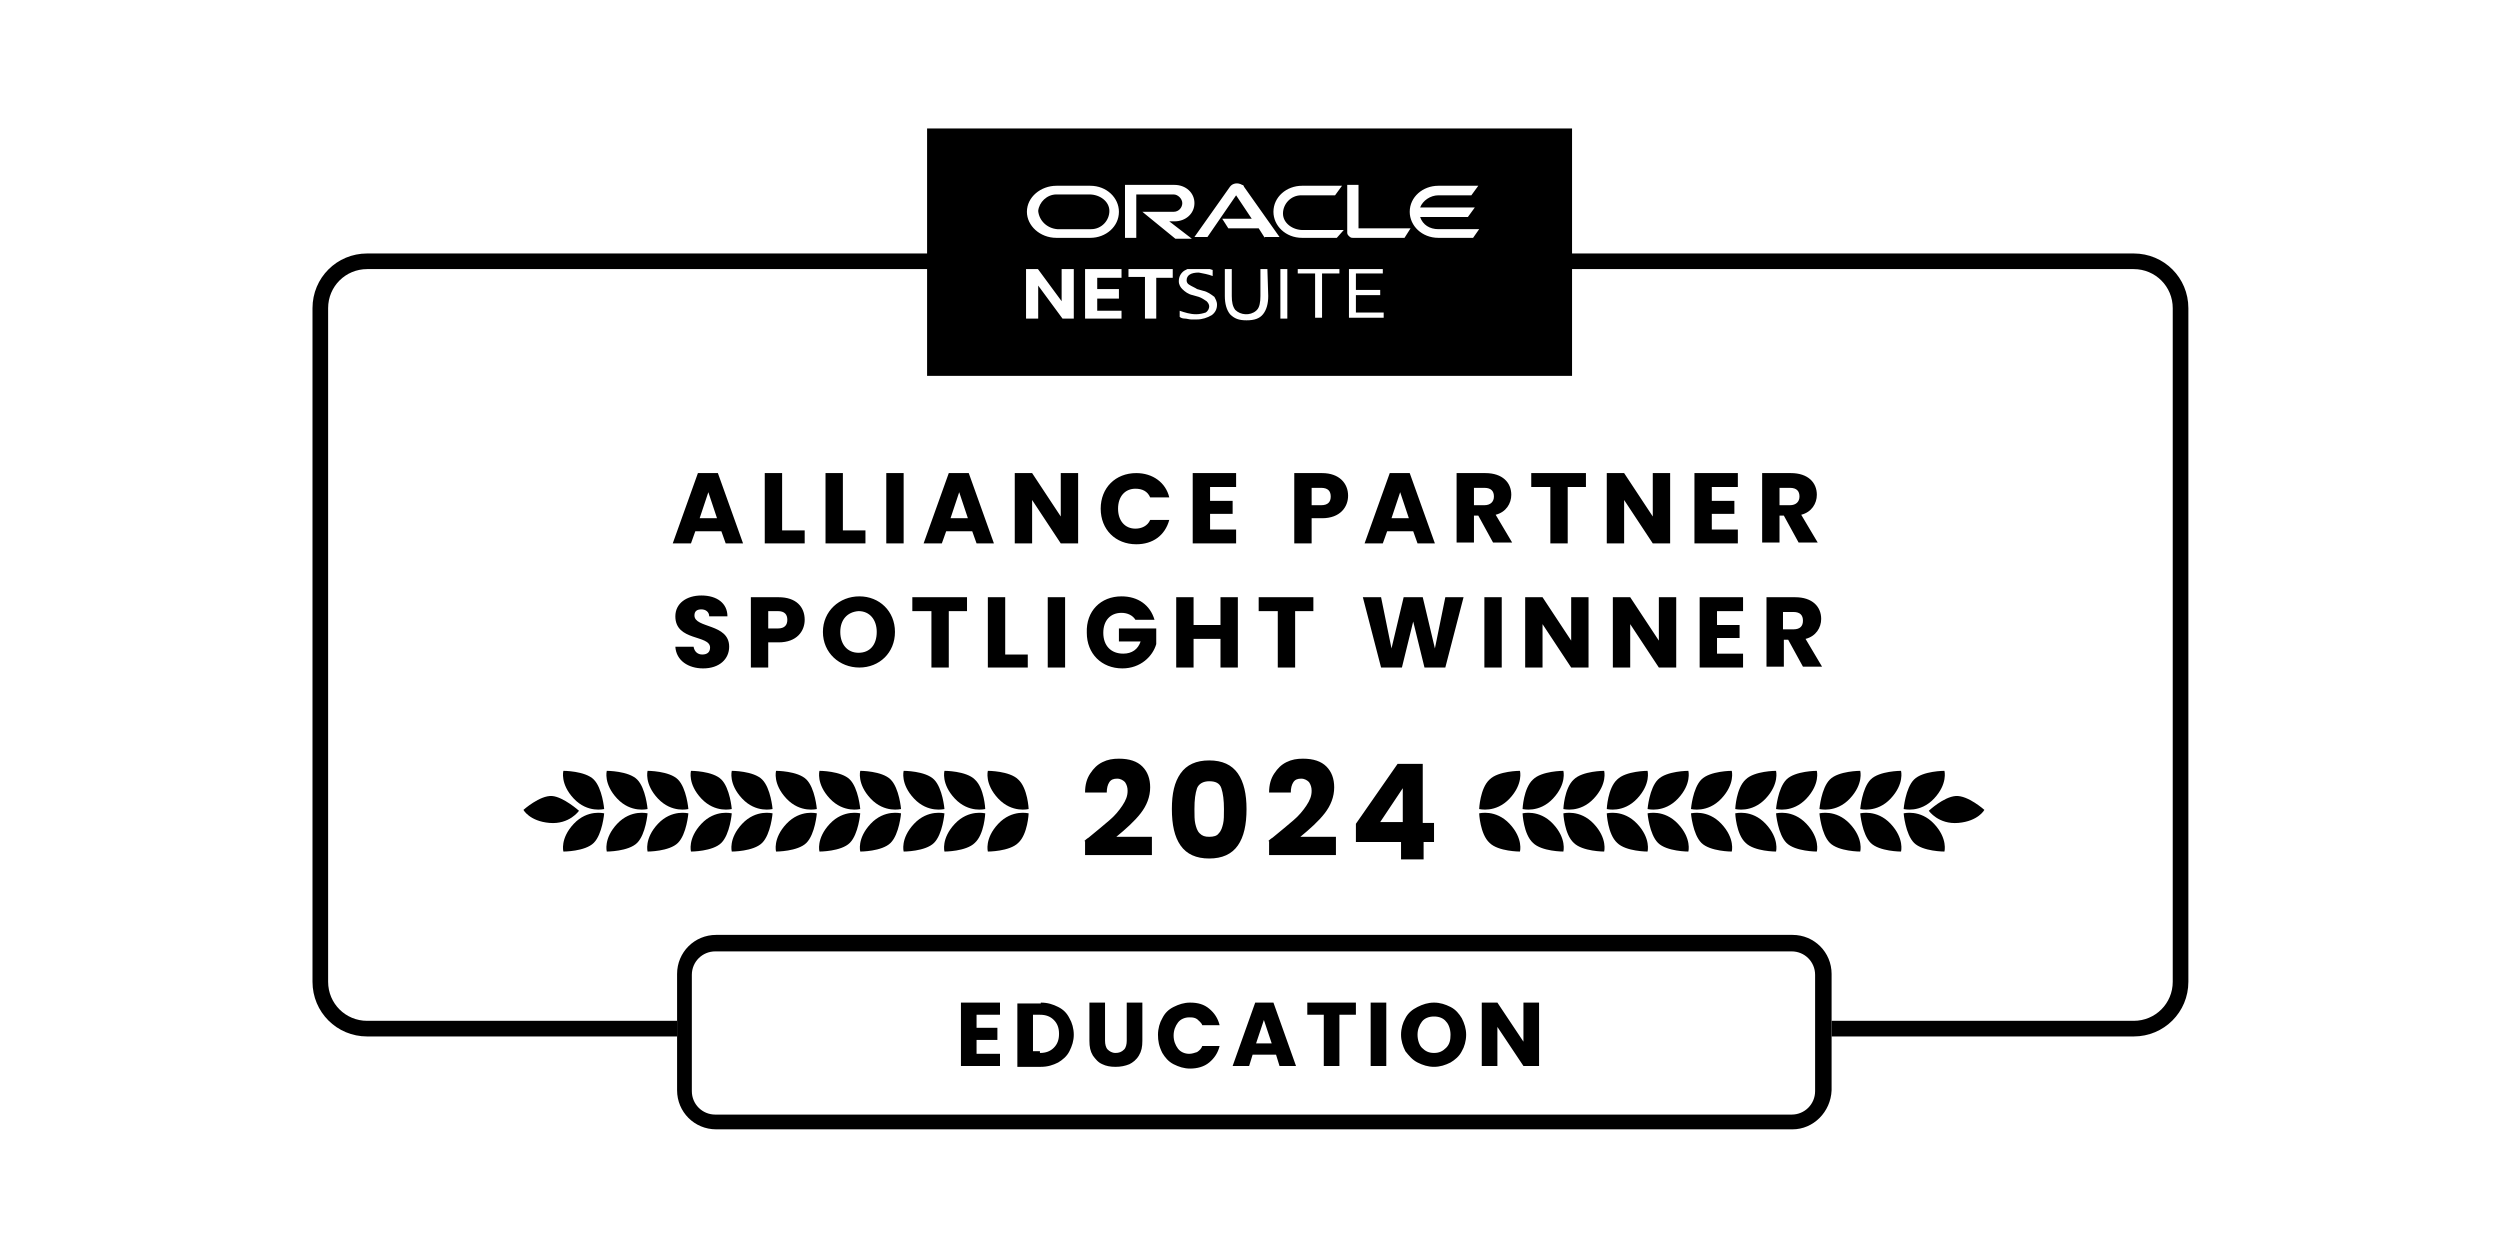 <svg xmlns="http://www.w3.org/2000/svg" xmlns:xlink="http://www.w3.org/1999/xlink" id="Layer_1" x="0px" y="0px" viewBox="0 0 288 144" style="enable-background:new 0 0 288 144;" xml:space="preserve"><style type="text/css">	.st0{fill-rule:evenodd;clip-rule:evenodd;}	.st1{clip-path:url(#SVGID_00000014594852157639430130000012360031246206135444_);}</style><g>	<path d="M83.6,62.6l-0.5-1.4h-3l-0.5,1.4h-2.1l2.9-8.1h2.3l2.9,8.1H83.6z M82.6,59.7l-1-3l-1,3H82.6z M88.1,54.5h2v6.6h2.6v1.5  h-4.6V54.5z M95.1,54.5h2v6.6h2.6v1.5h-4.6V54.5z M102.1,62.6v-8.1h2v8.1H102.1z M112.5,62.6l-0.5-1.4h-3l-0.5,1.4h-2.1l2.9-8.1  h2.3l2.9,8.1H112.5z M111.5,59.7l-1-3l-1,3H111.5z M122.2,54.5h2v8.1h-2l-3.3-5v5h-2v-8.1h2l3.3,5V54.5z M126.8,58.6  c0-2.4,1.7-4.1,4.1-4.1c1.9,0,3.4,1.1,3.8,2.8h-2.2c-0.3-0.7-0.9-1-1.7-1c-1.2,0-2,0.9-2,2.3c0,1.4,0.8,2.3,2,2.3  c0.7,0,1.4-0.3,1.7-1h2.2c-0.5,1.8-1.9,2.8-3.8,2.8C128.5,62.7,126.8,61,126.8,58.6z M142.4,54.5v1.6h-3v1.6h2.6v1.5h-2.6V61h3v1.6  h-5v-8.1H142.4z M151.1,58.2h1.1c0.8,0,1.1-0.4,1.1-1c0-0.6-0.3-1-1.1-1h-1.1V58.2z M155.3,57.1c0,1.3-0.9,2.6-3,2.6h-1.2v2.9h-2  v-8.1h3.2C154.3,54.5,155.3,55.7,155.3,57.1z M163.3,62.6l-0.5-1.4h-3l-0.5,1.4h-2.1l2.9-8.1h2.3l2.9,8.1H163.3z M162.3,59.7l-1-3  l-1,3H162.3z M172.1,57.2c0-0.6-0.3-1-1.1-1h-1.2v2h1.2C171.7,58.2,172.1,57.8,172.1,57.2z M167.8,54.5h3.3c2,0,3,1.1,3,2.5  c0,1-0.6,2-1.8,2.3l1.9,3.2h-2.2l-1.7-3.1h-0.5v3.1h-2V54.5z M176.4,56.1v-1.6h6.3v1.6h-2.1v6.5h-2v-6.5H176.4z M190.4,54.5h2v8.1  h-2l-3.3-5v5h-2v-8.1h2l3.3,5V54.5z M200.2,54.5v1.6h-3v1.6h2.6v1.5h-2.6V61h3v1.6h-5v-8.1H200.2z M207.3,57.2c0-0.6-0.3-1-1.1-1  H205v2h1.2C206.9,58.2,207.3,57.8,207.3,57.2z M203,54.5h3.3c2,0,3,1.1,3,2.5c0,1-0.6,2-1.8,2.3l1.9,3.2h-2.2l-1.7-3.1H205v3.1h-2  V54.5z"></path>	<path d="M124.9,96.9c0.3-0.3,0.5-0.4,0.5-0.4c1-0.8,1.8-1.5,2.4-2c0.6-0.5,1.1-1.1,1.5-1.7c0.4-0.6,0.6-1.1,0.6-1.7  c0-0.4-0.1-0.7-0.3-1c-0.2-0.2-0.5-0.4-0.9-0.4c-0.4,0-0.7,0.1-0.9,0.4c-0.2,0.3-0.3,0.7-0.3,1.2h-2.5c0-0.9,0.2-1.6,0.6-2.2  c0.4-0.6,0.8-1,1.4-1.3c0.6-0.3,1.2-0.4,1.9-0.4c1.2,0,2.1,0.3,2.7,0.9c0.6,0.6,0.9,1.4,0.9,2.4c0,1.1-0.4,2.1-1.1,3  c-0.7,0.9-1.7,1.8-2.8,2.7h4.1v2.1h-7.7V96.9z M135,93.2c0-1.8,0.3-3.1,1-4.1c0.7-1,1.8-1.5,3.3-1.5c1.5,0,2.6,0.5,3.3,1.5  c0.7,1,1,2.4,1,4.1c0,1.8-0.3,3.2-1,4.2c-0.7,1-1.8,1.5-3.3,1.5c-1.5,0-2.6-0.5-3.3-1.5C135.3,96.4,135,95,135,93.2z M141,93.2  c0-1-0.1-1.8-0.3-2.4c-0.2-0.6-0.7-0.8-1.4-0.8c-0.7,0-1.2,0.3-1.4,0.8c-0.2,0.6-0.3,1.3-0.3,2.4c0,0.7,0,1.3,0.1,1.7  c0.1,0.4,0.2,0.8,0.5,1.1c0.3,0.3,0.6,0.4,1.1,0.4c0.5,0,0.9-0.1,1.1-0.4c0.3-0.3,0.4-0.7,0.5-1.1C141,94.5,141,93.9,141,93.2z   M146.1,96.9c0.3-0.3,0.5-0.4,0.5-0.4c1-0.8,1.8-1.5,2.4-2c0.6-0.5,1.1-1.1,1.5-1.7c0.4-0.6,0.6-1.1,0.6-1.7c0-0.4-0.1-0.7-0.3-1  c-0.2-0.2-0.5-0.4-0.9-0.4c-0.4,0-0.7,0.1-0.9,0.4c-0.2,0.3-0.3,0.7-0.3,1.2h-2.5c0-0.9,0.2-1.6,0.6-2.2c0.4-0.6,0.8-1,1.4-1.3  c0.6-0.3,1.2-0.4,1.9-0.4c1.2,0,2.1,0.3,2.7,0.9c0.6,0.6,0.9,1.4,0.9,2.4c0,1.1-0.4,2.1-1.1,3c-0.7,0.9-1.7,1.8-2.8,2.7h4.1v2.1  h-7.7V96.9z M156.2,97v-2.1l4.8-6.9h2.9v6.8h1.3V97H164v2h-2.6v-2H156.2z M161.6,90.8l-2.6,3.9h2.6V90.8z"></path>	<path d="M84,74.5c0,1.4-1.1,2.5-3,2.5c-1.7,0-3.1-0.9-3.2-2.5h2.1c0.1,0.6,0.5,0.9,1,0.9c0.6,0,0.9-0.3,0.9-0.8c0-1.5-4-0.7-4-3.6  c0-1.5,1.3-2.4,3-2.4c1.8,0,3,0.9,3,2.4h-2.1c0-0.5-0.4-0.8-0.9-0.8c-0.5,0-0.8,0.2-0.8,0.7C80,72.4,84,71.8,84,74.5z M88.5,72.4  h1.1c0.8,0,1.1-0.4,1.1-1c0-0.6-0.3-1-1.1-1h-1.1V72.4z M92.7,71.4c0,1.3-0.9,2.6-3,2.6h-1.2v2.9h-2v-8.1h3.2  C91.7,68.8,92.7,69.9,92.7,71.4z M103.1,72.8c0,2.4-1.8,4.1-4.1,4.1c-2.3,0-4.2-1.7-4.2-4.1c0-2.4,1.9-4.1,4.2-4.1  C101.3,68.7,103.1,70.4,103.1,72.8z M96.8,72.8c0,1.4,0.8,2.4,2.1,2.4c1.3,0,2.1-0.9,2.1-2.4c0-1.4-0.8-2.4-2.1-2.4  C97.6,70.5,96.8,71.4,96.8,72.8z M105.1,70.4v-1.6h6.3v1.6h-2.1v6.5h-2v-6.5H105.1z M113.8,68.8h2v6.6h2.6v1.5h-4.6V68.8z   M120.7,76.9v-8.1h2v8.1H120.7z M129.2,68.7c1.9,0,3.3,1,3.8,2.7h-2.2c-0.3-0.5-0.9-0.8-1.6-0.8c-1.3,0-2.1,0.9-2.1,2.3  c0,1.5,0.9,2.4,2.3,2.4c1,0,1.7-0.5,2-1.4h-2.5v-1.5h4.3v1.8c-0.4,1.4-1.8,2.8-3.9,2.8c-2.4,0-4.1-1.7-4.1-4.1  C125.1,70.4,126.8,68.7,129.2,68.7z M140.6,76.9v-3.3h-3.1v3.3h-2v-8.1h2V72h3.1v-3.2h2v8.1H140.6z M145,70.4v-1.6h6.3v1.6h-2.1  v6.5h-2v-6.5H145z M159.1,76.9l-2.1-8.1h2.1l1.2,5.9l1.4-5.9h2.2l1.4,5.9l1.2-5.9h2.1l-2.1,8.1h-2.4l-1.3-5.3l-1.3,5.3H159.1z   M171,76.9v-8.1h2v8.1H171z M181,68.8h2v8.1h-2l-3.3-5v5h-2v-8.1h2l3.3,5V68.8z M191.1,68.8h2v8.1h-2l-3.3-5v5h-2v-8.1h2l3.3,5  V68.8z M200.8,68.8v1.6h-3V72h2.6v1.5h-2.6v1.8h3v1.6h-5v-8.1H200.8z M207.7,71.5c0-0.6-0.3-1-1.1-1h-1.2v2h1.2  C207.4,72.5,207.7,72.1,207.7,71.5z M203.5,68.8h3.3c2,0,3,1.1,3,2.5c0,1-0.6,2-1.8,2.3l1.9,3.2h-2.2l-1.7-3.1h-0.5v3.1h-2V68.8z"></path>	<path class="st0" d="M42.3,31h203.5c2.5,0,4.5,2,4.5,4.5v77.6c0,2.5-2,4.5-4.5,4.5h-34.8v1.8h34.8c3.5,0,6.3-2.8,6.3-6.3V35.5  c0-3.5-2.8-6.3-6.3-6.3H42.3c-3.5,0-6.3,2.8-6.3,6.3v77.6c0,3.5,2.8,6.3,6.3,6.3h35.7v-1.8H42.3c-2.5,0-4.5-2-4.5-4.5V35.5  C37.8,33,39.8,31,42.3,31z"></path>	<path d="M206.5,130.1h-124c-2.5,0-4.5-2-4.5-4.5v-13.4c0-2.5,2-4.5,4.5-4.5h124c2.5,0,4.5,2,4.5,4.5v13.4  C210.9,128.1,208.9,130.1,206.5,130.1z M82.4,109.6c-1.5,0-2.7,1.2-2.7,2.7v13.4c0,1.5,1.2,2.7,2.7,2.7h124c1.5,0,2.7-1.2,2.7-2.7  v-13.4c0-1.5-1.2-2.7-2.7-2.7H82.4z"></path>	<path d="M112.5,116.9v1.5h2.4v1.4h-2.4v1.6h2.7v1.4h-4.5v-7.3h4.5v1.4H112.5z M119.9,115.5c0.8,0,1.4,0.2,2,0.5  c0.6,0.3,1,0.7,1.3,1.3c0.3,0.5,0.5,1.2,0.5,1.9c0,0.7-0.2,1.3-0.5,1.9c-0.3,0.6-0.8,1-1.3,1.3c-0.6,0.3-1.2,0.5-2,0.5h-2.7v-7.3  H119.9z M119.8,121.3c0.7,0,1.2-0.2,1.6-0.6c0.4-0.4,0.6-0.9,0.6-1.6c0-0.7-0.2-1.2-0.6-1.6c-0.4-0.4-0.9-0.6-1.6-0.6h-0.8v4.2  H119.8z M127.3,115.5v4.4c0,0.4,0.1,0.8,0.3,1c0.2,0.2,0.5,0.4,0.9,0.4s0.7-0.1,1-0.4c0.2-0.2,0.3-0.6,0.3-1v-4.4h1.8v4.4  c0,0.7-0.1,1.2-0.4,1.7c-0.3,0.5-0.7,0.8-1.1,1c-0.5,0.2-1,0.3-1.6,0.3c-0.6,0-1.1-0.1-1.5-0.3c-0.5-0.2-0.8-0.6-1.1-1  c-0.3-0.5-0.4-1-0.4-1.7v-4.4H127.3z M133.4,119.2c0-0.7,0.2-1.4,0.5-1.9c0.3-0.6,0.7-1,1.3-1.3c0.6-0.3,1.2-0.5,1.9-0.5  c0.9,0,1.6,0.2,2.2,0.7c0.6,0.5,1,1.1,1.2,1.9h-2c-0.1-0.3-0.4-0.5-0.6-0.7c-0.3-0.2-0.6-0.2-0.9-0.2c-0.5,0-1,0.2-1.3,0.6  c-0.3,0.4-0.5,0.9-0.5,1.5c0,0.6,0.2,1.1,0.5,1.5c0.3,0.4,0.8,0.6,1.3,0.6c0.3,0,0.6-0.1,0.9-0.2c0.3-0.2,0.5-0.4,0.6-0.7h2  c-0.2,0.8-0.6,1.4-1.2,1.9c-0.6,0.5-1.4,0.7-2.2,0.7c-0.7,0-1.3-0.2-1.9-0.5c-0.6-0.3-1-0.8-1.3-1.3  C133.5,120.5,133.4,119.9,133.4,119.2z M147,121.5h-2.7l-0.4,1.3H142l2.6-7.3h2.1l2.6,7.3h-1.9L147,121.5z M146.5,120.2l-0.9-2.7  l-0.9,2.7H146.5z M156.2,115.5v1.4h-1.9v5.9h-1.8v-5.9h-1.9v-1.4H156.2z M159.7,115.5v7.3h-1.8v-7.3H159.7z M165.2,122.9  c-0.7,0-1.3-0.2-1.9-0.5c-0.6-0.3-1-0.8-1.4-1.3c-0.3-0.6-0.5-1.2-0.5-1.9c0-0.7,0.2-1.4,0.5-1.9c0.3-0.6,0.8-1,1.4-1.3  c0.6-0.3,1.2-0.5,1.9-0.5c0.7,0,1.3,0.2,1.9,0.5c0.6,0.3,1,0.8,1.3,1.3c0.3,0.6,0.5,1.2,0.5,1.9c0,0.7-0.2,1.4-0.5,1.9  c-0.3,0.6-0.8,1-1.3,1.3C166.5,122.7,165.9,122.9,165.2,122.9z M165.2,121.3c0.6,0,1-0.2,1.4-0.6c0.4-0.4,0.5-0.9,0.5-1.5  c0-0.6-0.2-1.2-0.5-1.5c-0.3-0.4-0.8-0.6-1.4-0.6c-0.6,0-1.1,0.2-1.4,0.6c-0.3,0.4-0.5,0.9-0.5,1.5c0,0.6,0.2,1.2,0.5,1.5  C164.2,121.1,164.6,121.3,165.2,121.3z M177.3,122.8h-1.8l-3-4.5v4.5h-1.8v-7.3h1.8l3,4.5v-4.5h1.8V122.8z"></path>	<g>		<defs>			<rect id="SVGID_1_" x="106.8" y="14.8" width="74.3" height="28.5"></rect>		</defs>		<clipPath id="SVGID_00000006686907812259304250000017849992209998607289_">			<use xlink:href="#SVGID_1_" style="overflow:visible;"></use>		</clipPath>		<g style="clip-path:url(#SVGID_00000006686907812259304250000017849992209998607289_);">			<path d="M121.8,26.4h3.9c1.2,0,2.1-1,2.1-2.1c0-1.1-1.1-1.9-2.3-1.9h-3.8c-1.1,0-2,0.9-2.1,1.9C119.7,25.4,120.6,26.3,121.8,26.4    L121.8,26.4z"></path>			<path d="M106.8,14.8v28.5h74.3V14.8H106.8z M121.7,21.4h3.9c1.9,0,3.3,1.4,3.3,3c0,1.7-1.5,3-3.3,3h-3.9c-1.9,0-3.4-1.4-3.4-3    C118.3,22.7,119.9,21.4,121.7,21.4z M123.7,36.7h-1.3l-2.8-3.8v3.8h-1.4v-5.8h1.3l2.8,3.8v-3.8h1.4V36.7z M129.2,36.7l-4.2,0    v-5.8h4.2V32h-2.8v1.3h2.5v1.1h-2.5v1.4h2.8V36.7z M135.1,32h-1.9v4.7h-1.3v-4.8H130v-1h5.1V32z M131.6,24.4h3.6c0.6,0,1-0.5,1-1    c0-0.5-0.5-1-1-1h-4.3v5h-1.3v-6.1h5.7c1.3,0,2.3,0.9,2.3,2.1s-1,2.1-2.3,2.1h-0.6l2.6,2h-1.9L131.6,24.4L131.6,24.4z     M140.2,35.1c0,0.5-0.2,0.9-0.6,1.2c-0.5,0.3-1.1,0.5-1.7,0.5c-0.2,0-0.5,0-0.7,0c-0.2,0-0.5-0.1-0.7-0.1c-0.3,0-0.5-0.1-0.6-0.2    v-0.7c0.6,0.2,1.2,0.4,1.9,0.4c0.4,0,0.8-0.1,1.1-0.2c0.3-0.2,0.4-0.5,0.4-0.7c0-0.2-0.1-0.4-0.3-0.6c-0.3-0.2-0.6-0.4-0.9-0.5    l-0.7-0.2c-0.5-0.1-0.9-0.4-1.2-0.7c-0.2-0.2-0.4-0.5-0.4-0.9c0-0.5,0.2-0.9,0.6-1.2c0.5-0.3,1-0.5,1.6-0.4c0.3,0,0.6,0,0.9,0.1    c0.3,0,0.5,0.1,0.8,0.2v0.7c-0.5-0.2-1.1-0.3-1.6-0.4c-0.9,0-1.4,0.3-1.4,0.9c0,0.2,0.1,0.4,0.3,0.5c0.3,0.2,0.6,0.3,0.9,0.5    l0.7,0.2c0.5,0.1,0.9,0.4,1.3,0.7C140,34.4,140.2,34.7,140.2,35.1L140.2,35.1z M146.1,34.1c0,0.9-0.2,1.6-0.6,2.1s-1,0.7-1.9,0.7    s-1.4-0.2-1.9-0.7c-0.4-0.5-0.6-1.2-0.6-2.1v-3.2h0.8v3.2c0,0.7,0.1,1.2,0.4,1.6c0.6,0.6,1.7,0.7,2.4,0.1c0,0,0.1-0.1,0.1-0.1    c0.3-0.3,0.4-0.9,0.4-1.6v-3.2h0.8L146.1,34.1L146.1,34.1z M145.7,27.4l-0.7-1.1h-3.5l-0.7-1.1h3.4l-1.8-2.7l-3.3,4.8h-1.5    l4.1-5.8c0.3-0.4,0.9-0.5,1.4-0.2c0.1,0,0.2,0.1,0.2,0.2l4.1,5.8H145.7L145.7,27.4z M148.3,36.7h-0.8v-5.8h0.8V36.7z M154.3,31.5    h-2v5.1h-0.8v-5.1h-2v-0.6h4.8V31.5z M154,27.4h-4c-1.9,0-3.3-1.4-3.3-3c0-1.7,1.5-3,3.3-3h4.6l-0.8,1.1h-3.9    c-1.2,0-2.1,1-2.1,2.1c0,1.1,1.1,1.9,2.3,1.9h4.7L154,27.4z M159.4,36.6h-4v-5.7h3.9v0.6h-3.1v1.9h2.8V34h-2.8v2h3.2V36.6    L159.4,36.6z M161.8,27.4h-5.9c-0.2,0-0.3,0-0.5-0.2c-0.1-0.1-0.2-0.2-0.2-0.4v-5.5h1.3v5h6L161.8,27.4L161.8,27.4z M169.7,27.4    h-4c-1.9,0-3.3-1.4-3.3-3c0-1.7,1.5-3,3.3-3h4.6l-0.8,1.1h-3.8c-0.9,0-1.8,0.6-2.1,1.4h6.3l-0.8,1.1h-5.5    c0.3,0.9,1.1,1.4,2.1,1.4h4.7L169.7,27.4L169.7,27.4z"></path>		</g>	</g>	<g>		<path d="M170.4,93.7c0,0,1.9-0.5,3.5,1.2c1.6,1.7,1.2,3.2,1.2,3.2s-2.5,0-3.5-1C170.5,96.1,170.4,93.7,170.4,93.7z"></path>		<path d="M175.4,93.7c0,0,1.9-0.5,3.5,1.2c1.6,1.7,1.2,3.2,1.2,3.2s-2.5,0-3.5-1C175.5,96.1,175.4,93.7,175.4,93.7z"></path>		<path d="M180.1,93.7c0,0,1.9-0.5,3.5,1.2c1.6,1.7,1.2,3.2,1.2,3.2s-2.5,0-3.5-1C180.2,96.1,180.1,93.7,180.1,93.7z"></path>		<path d="M185.1,93.7c0,0,1.9-0.5,3.5,1.2c1.6,1.7,1.2,3.2,1.2,3.2s-2.5,0-3.5-1C185.2,96.1,185.1,93.7,185.1,93.7z"></path>		<path d="M189.8,93.7c0,0,1.9-0.5,3.5,1.2c1.6,1.7,1.2,3.2,1.2,3.2s-2.5,0-3.5-1C190,96.1,189.8,93.7,189.8,93.7z"></path>		<path d="M194.8,93.7c0,0,1.9-0.5,3.5,1.2c1.6,1.7,1.2,3.2,1.2,3.2s-2.5,0-3.5-1C195,96.1,194.8,93.7,194.8,93.7z"></path>		<path d="M199.9,93.7c0,0,1.9-0.5,3.5,1.2c1.6,1.7,1.2,3.2,1.2,3.2s-2.5,0-3.5-1C200,96.1,199.9,93.7,199.9,93.7z"></path>		<path d="M204.6,93.7c0,0,1.9-0.5,3.5,1.2c1.6,1.7,1.2,3.2,1.2,3.2s-2.5,0-3.5-1C204.8,96.1,204.6,93.7,204.6,93.7z"></path>		<path d="M209.6,93.7c0,0,1.9-0.5,3.5,1.2c1.6,1.7,1.2,3.2,1.2,3.2s-2.5,0-3.5-1C209.8,96.1,209.6,93.7,209.6,93.7z"></path>		<path d="M214.3,93.7c0,0,1.9-0.5,3.5,1.2c1.6,1.7,1.2,3.2,1.2,3.2s-2.5,0-3.5-1C214.5,96.1,214.3,93.7,214.3,93.7z"></path>		<path d="M219.3,93.7c0,0,1.9-0.5,3.5,1.2c1.6,1.7,1.2,3.2,1.2,3.2s-2.5,0-3.5-1C219.5,96.1,219.3,93.7,219.3,93.7z"></path>		<path d="M170.4,93.2c0,0,1.9,0.5,3.5-1.2c1.6-1.7,1.2-3.2,1.2-3.2s-2.5,0-3.5,1C170.5,90.8,170.4,93.2,170.4,93.2z"></path>		<path d="M175.4,93.2c0,0,1.9,0.5,3.5-1.2c1.6-1.7,1.2-3.2,1.2-3.2s-2.5,0-3.5,1C175.5,90.8,175.4,93.2,175.4,93.2z"></path>		<path d="M180.1,93.2c0,0,1.9,0.5,3.5-1.2c1.6-1.7,1.2-3.2,1.2-3.2s-2.5,0-3.5,1C180.2,90.8,180.1,93.2,180.1,93.2z"></path>		<path d="M185.1,93.2c0,0,1.9,0.5,3.5-1.2c1.6-1.7,1.2-3.2,1.2-3.2s-2.5,0-3.5,1C185.2,90.8,185.1,93.2,185.1,93.2z"></path>		<path d="M189.8,93.2c0,0,1.9,0.5,3.5-1.2c1.6-1.7,1.2-3.2,1.2-3.2s-2.5,0-3.5,1C190,90.8,189.8,93.2,189.8,93.2z"></path>		<path d="M194.8,93.2c0,0,1.9,0.5,3.5-1.2c1.6-1.7,1.2-3.2,1.2-3.2s-2.5,0-3.5,1C195,90.8,194.8,93.2,194.8,93.2z"></path>		<path d="M199.9,93.2c0,0,1.9,0.5,3.5-1.2c1.6-1.7,1.2-3.2,1.2-3.2s-2.5,0-3.5,1C200,90.8,199.9,93.2,199.9,93.2z"></path>		<path d="M204.6,93.2c0,0,1.9,0.5,3.5-1.2c1.6-1.7,1.2-3.2,1.2-3.2s-2.5,0-3.5,1C204.8,90.8,204.6,93.2,204.6,93.2z"></path>		<path d="M209.6,93.2c0,0,1.9,0.5,3.5-1.2c1.6-1.7,1.2-3.2,1.2-3.2s-2.5,0-3.5,1C209.8,90.8,209.6,93.2,209.6,93.2z"></path>		<path d="M214.3,93.2c0,0,1.9,0.5,3.5-1.2c1.6-1.7,1.2-3.2,1.2-3.2s-2.5,0-3.5,1C214.5,90.8,214.3,93.2,214.3,93.2z"></path>		<path d="M219.3,93.2c0,0,1.9,0.5,3.5-1.2c1.6-1.7,1.2-3.2,1.2-3.2s-2.5,0-3.5,1C219.5,90.8,219.3,93.2,219.3,93.2z"></path>		<path d="M222.2,93.4c0,0,1.1,1.6,3.4,1.4c2.3-0.2,3-1.5,3-1.5s-1.9-1.7-3.3-1.6C223.9,91.8,222.2,93.4,222.2,93.4z"></path>		<path d="M118.5,93.7c0,0-1.9-0.5-3.5,1.2c-1.6,1.7-1.2,3.2-1.2,3.2s2.5,0,3.5-1C118.4,96.1,118.5,93.7,118.5,93.7z"></path>		<path d="M113.5,93.7c0,0-1.9-0.5-3.5,1.2c-1.6,1.7-1.2,3.2-1.2,3.2s2.5,0,3.5-1C113.4,96.1,113.5,93.7,113.5,93.7z"></path>		<path d="M108.8,93.7c0,0-1.9-0.5-3.5,1.2c-1.6,1.7-1.2,3.2-1.2,3.2s2.5,0,3.5-1C108.6,96.1,108.8,93.7,108.8,93.7z"></path>		<path d="M103.8,93.7c0,0-1.9-0.5-3.5,1.2c-1.6,1.7-1.2,3.2-1.2,3.2s2.5,0,3.5-1C103.6,96.1,103.8,93.7,103.8,93.7z"></path>		<path d="M99.1,93.7c0,0-1.9-0.5-3.5,1.2c-1.6,1.7-1.2,3.2-1.2,3.2s2.5,0,3.5-1C98.9,96.1,99.1,93.7,99.1,93.7z"></path>		<path d="M94.1,93.7c0,0-1.9-0.5-3.5,1.2c-1.6,1.7-1.2,3.2-1.2,3.2s2.5,0,3.5-1C93.9,96.1,94.1,93.7,94.1,93.7z"></path>		<path d="M89,93.7c0,0-1.9-0.5-3.5,1.2c-1.6,1.7-1.2,3.2-1.2,3.2s2.5,0,3.5-1C88.8,96.1,89,93.7,89,93.7z"></path>		<path d="M84.3,93.7c0,0-1.9-0.5-3.5,1.2c-1.6,1.7-1.2,3.2-1.2,3.2s2.5,0,3.5-1C84.1,96.1,84.3,93.7,84.3,93.7z"></path>		<path d="M79.3,93.7c0,0-1.9-0.5-3.5,1.2c-1.6,1.7-1.2,3.2-1.2,3.2s2.5,0,3.5-1C79.1,96.1,79.3,93.7,79.3,93.7z"></path>		<path d="M74.6,93.7c0,0-1.9-0.5-3.5,1.2c-1.6,1.7-1.2,3.2-1.2,3.2s2.5,0,3.5-1C74.4,96.1,74.6,93.7,74.6,93.7z"></path>		<path d="M69.6,93.7c0,0-1.9-0.5-3.5,1.2c-1.6,1.7-1.2,3.2-1.2,3.2s2.5,0,3.5-1C69.4,96.1,69.6,93.7,69.6,93.7z"></path>		<path d="M118.5,93.2c0,0-1.9,0.5-3.5-1.2c-1.6-1.7-1.2-3.2-1.2-3.2s2.5,0,3.5,1C118.4,90.8,118.5,93.2,118.5,93.2z"></path>		<path d="M113.5,93.2c0,0-1.9,0.5-3.5-1.2c-1.6-1.7-1.2-3.2-1.2-3.2s2.5,0,3.5,1C113.4,90.8,113.5,93.2,113.5,93.2z"></path>		<path d="M108.8,93.2c0,0-1.9,0.5-3.5-1.2c-1.6-1.7-1.2-3.2-1.2-3.2s2.5,0,3.5,1C108.6,90.8,108.8,93.2,108.8,93.2z"></path>		<path d="M103.8,93.2c0,0-1.9,0.5-3.5-1.2c-1.6-1.7-1.2-3.2-1.2-3.2s2.5,0,3.5,1C103.6,90.8,103.8,93.2,103.8,93.2z"></path>		<path d="M99.1,93.2c0,0-1.9,0.5-3.5-1.2c-1.6-1.7-1.2-3.2-1.2-3.2s2.5,0,3.5,1C98.9,90.8,99.1,93.2,99.1,93.2z"></path>		<path d="M94.1,93.2c0,0-1.9,0.5-3.5-1.2c-1.6-1.7-1.2-3.2-1.2-3.2s2.5,0,3.5,1C93.9,90.8,94.1,93.2,94.1,93.2z"></path>		<path d="M89,93.2c0,0-1.9,0.5-3.5-1.2c-1.6-1.7-1.2-3.2-1.2-3.2s2.5,0,3.5,1C88.8,90.8,89,93.2,89,93.2z"></path>		<path d="M84.3,93.2c0,0-1.9,0.5-3.5-1.2c-1.6-1.7-1.2-3.2-1.2-3.2s2.5,0,3.5,1C84.1,90.8,84.3,93.2,84.3,93.2z"></path>		<path d="M79.3,93.2c0,0-1.9,0.5-3.5-1.2c-1.6-1.7-1.2-3.2-1.2-3.2s2.5,0,3.5,1C79.1,90.8,79.3,93.2,79.3,93.2z"></path>		<path d="M74.6,93.2c0,0-1.9,0.5-3.5-1.2c-1.6-1.7-1.2-3.2-1.2-3.2s2.5,0,3.5,1C74.4,90.8,74.6,93.2,74.6,93.2z"></path>		<path d="M69.6,93.2c0,0-1.9,0.5-3.5-1.2s-1.2-3.2-1.2-3.2s2.5,0,3.5,1C69.4,90.8,69.6,93.2,69.6,93.2z"></path>		<path d="M66.7,93.4c0,0-1.1,1.6-3.4,1.4c-2.3-0.2-3-1.5-3-1.5s1.9-1.7,3.3-1.6C64.9,91.8,66.7,93.4,66.7,93.4z"></path>	</g></g></svg>